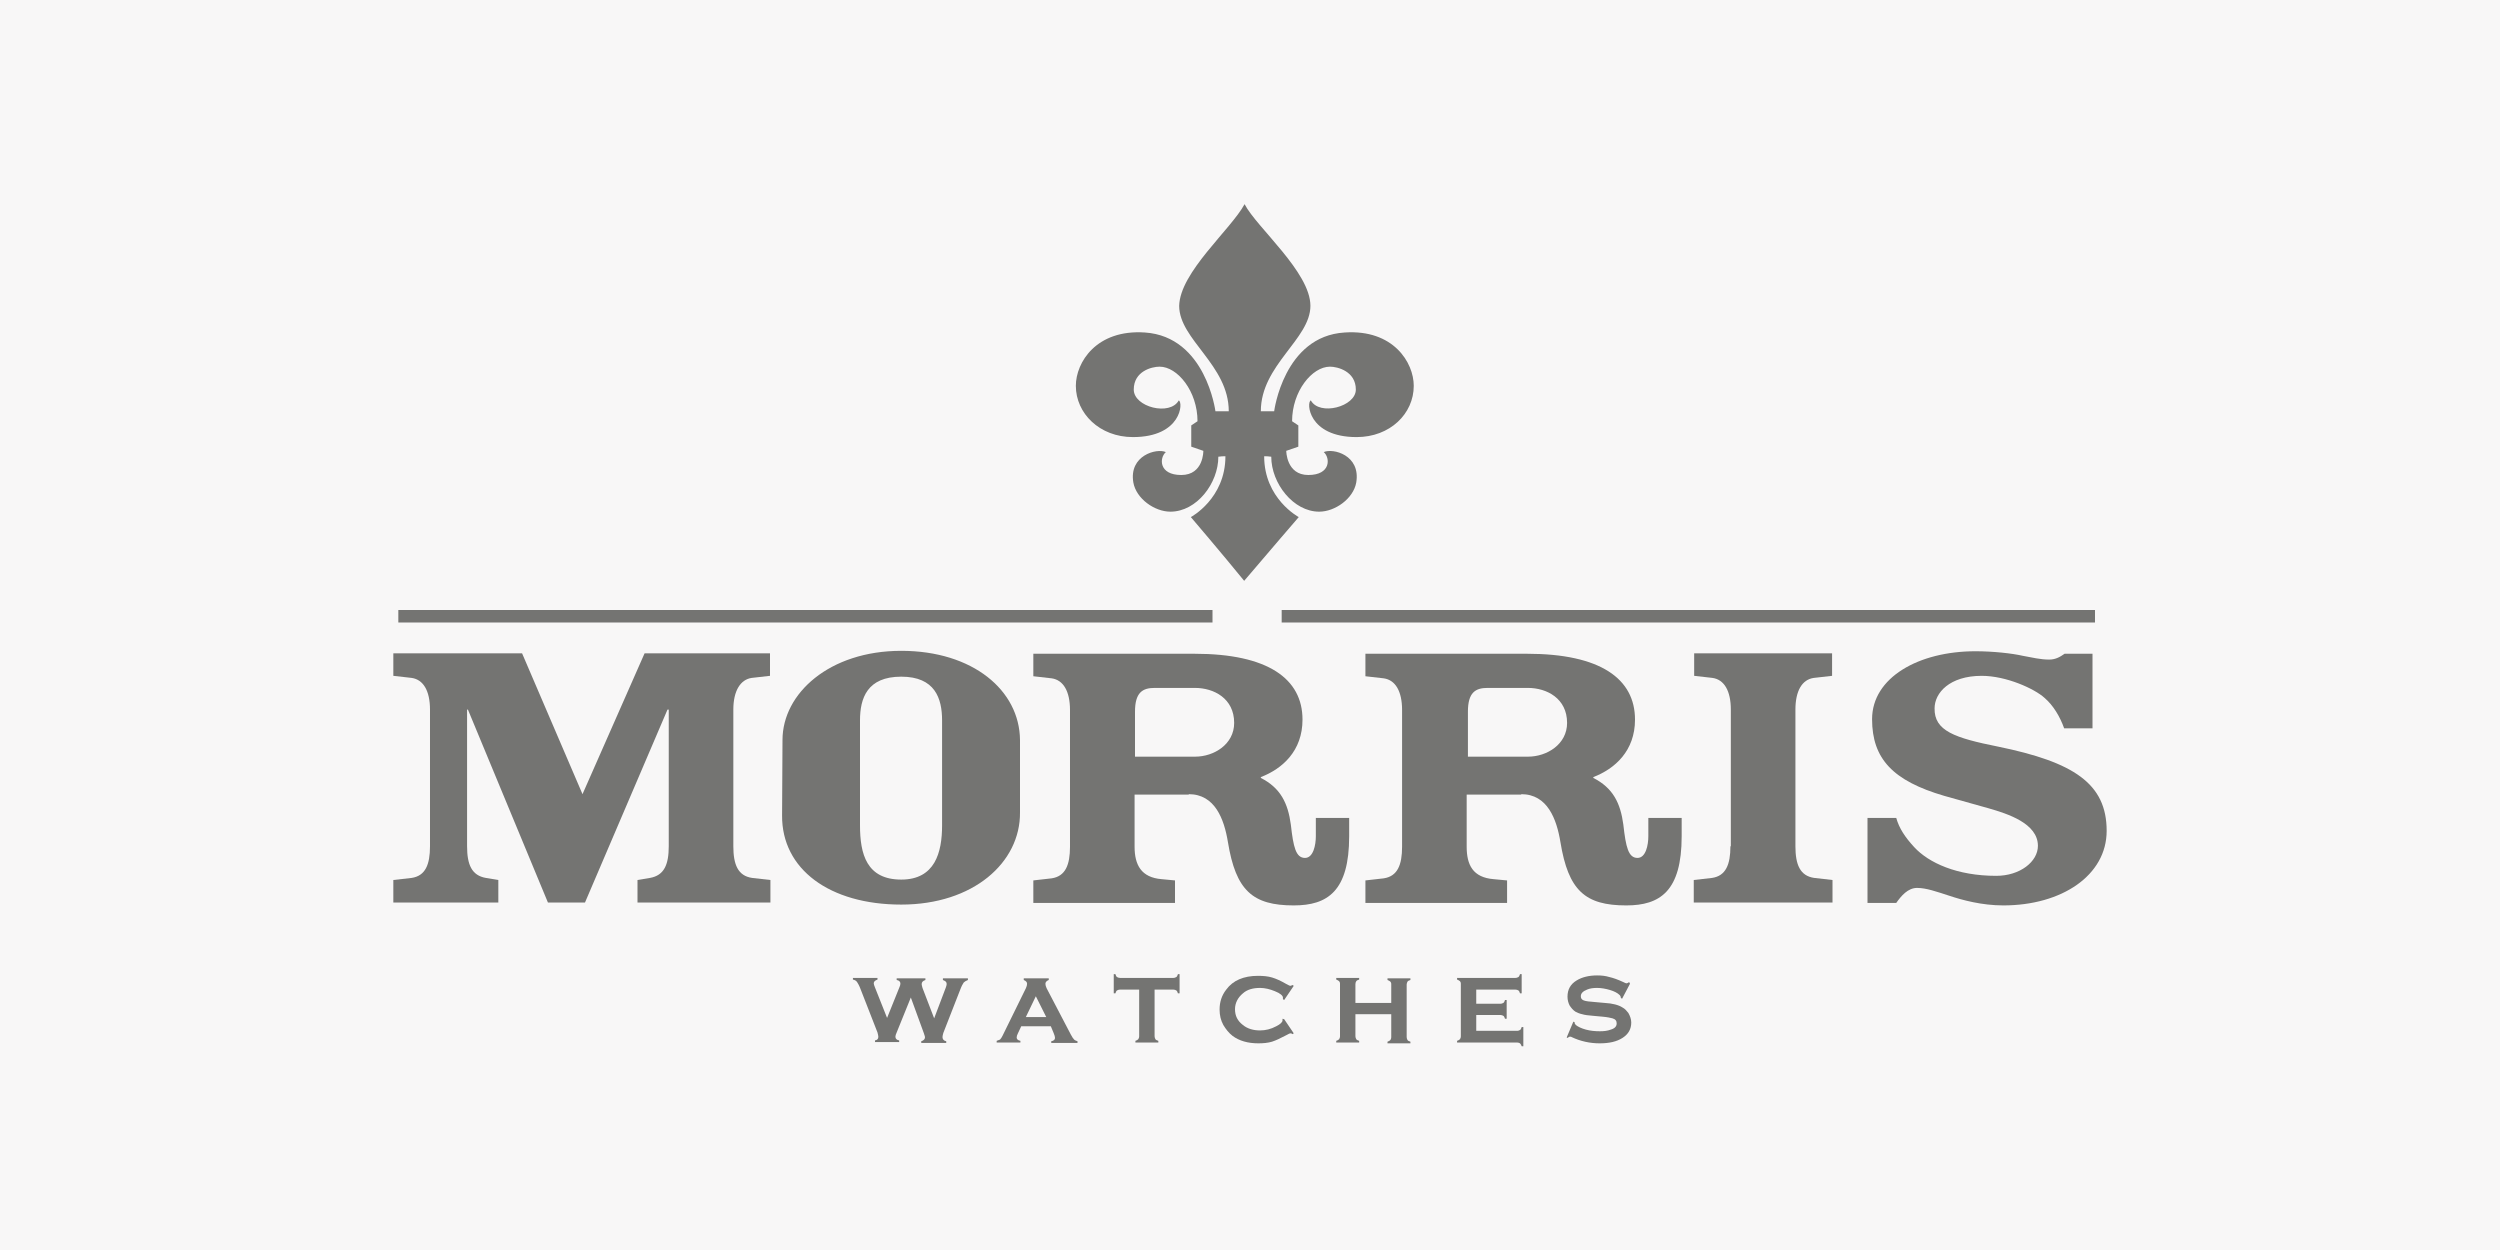 <?xml version="1.0" encoding="utf-8"?>
<!-- Generator: Adobe Illustrator 22.1.0, SVG Export Plug-In . SVG Version: 6.00 Build 0)  -->
<svg version="1.0" id="Lager_1" xmlns="http://www.w3.org/2000/svg" xmlns:xlink="http://www.w3.org/1999/xlink" x="0px" y="0px"
	 viewBox="0 0 600 300" style="enable-background:new 0 0 600 300;" xml:space="preserve">
<style type="text/css">
	.st0{fill:#F8F7F7;}
	.st1{fill-rule:evenodd;clip-rule:evenodd;fill:#747472;}
	.st2{fill:#747472;}
</style>
<rect class="st0" width="600" height="300"/>
<g id="Clip-5">
</g>
<g>
	<path class="st1" d="M112,170.3h0.3l19.2,46.3h8.9l19.8-46.3h0.3v32.8c0,4.4-1.1,7-4.5,7.6l-3,0.5v5.4h31.9v-5.4l-4.4-0.5
		c-3.4-0.5-4.5-3.2-4.5-7.6v-32.8c0-4.5,1.7-7.2,4.4-7.6l4.4-0.5v-5.4h-30.1l-14.9,33.8l-14.5-33.8H94.4v5.4l4.4,0.5
		c2.8,0.4,4.4,3.1,4.4,7.6v32.8c0,4.4-1.1,7.1-4.4,7.6l-4.4,0.5v5.4h25.2v-5.4l-3-0.5c-3.4-0.6-4.5-3.2-4.5-7.6V170.3"/>
	<path class="st1" d="M206.4,172.9c0-5.3,1.7-10.5,9.9-10.5c8.1,0,9.8,5.2,9.8,10.5v25.2c0,6.5-1.7,13-9.8,13c-8.3,0-9.9-6.1-9.9-13
		V172.9 M244.8,177.6c-0.1-11.9-11.3-21.4-28.5-21.4c-17.2,0-28.5,10.2-28.5,21.4l-0.1,18.1c-0.1,12.9,11.4,21.4,28.6,21.4
		c17.3,0,28.6-10.1,28.5-22.1V177.6z"/>
	<path class="st1" d="M286.8,165.1c4.5,0,9.4,2.5,9.4,8.4c0,5.1-4.8,8.1-9.4,8.1h-14.4v-10.8c0-4.6,1.8-5.7,4.7-5.7H286.8
		 M285.3,190.6c6.3,0,8.5,6,9.4,11.5c1.9,11.6,5.9,15.2,15.8,15.2c8.1,0,13.3-3.4,13.3-16.6v-4.4h-8v4.4c0,2.1-0.6,5.2-2.6,5.2
		c-2.2,0-2.8-2.6-3.4-8c-0.7-5.2-2.5-8.8-7.2-11.2v-0.2c5.2-2,10-6.3,10-13.8c0-9.8-8.3-15.8-25.9-15.8H248v5.4l4.4,0.5
		c2.8,0.4,4.4,3.1,4.4,7.6v32.8c0,4.4-1.1,7.1-4.4,7.6l-4.4,0.5v5.4h34v-5.4l-3.2-0.3c-4.9-0.4-6.5-3.4-6.5-7.8v-12.5H285.3z"/>
	<path class="st1" d="M366.7,165.1c4.5,0,9.4,2.5,9.4,8.4c0,5.1-4.8,8.1-9.4,8.1h-14.4v-10.8c0-4.6,1.8-5.7,4.7-5.7H366.7
		 M365.1,190.6c6.3,0,8.5,6,9.4,11.5c1.9,11.6,5.9,15.2,15.8,15.2c8.1,0,13.3-3.4,13.3-16.6v-4.4h-8v4.4c0,2.1-0.6,5.2-2.6,5.2
		c-2.2,0-2.8-2.6-3.4-8c-0.7-5.2-2.5-8.8-7.2-11.2v-0.2c5.2-2,10-6.3,10-13.8c0-9.8-8.3-15.8-25.9-15.8h-38.8v5.4l4.4,0.5
		c2.8,0.4,4.4,3.1,4.4,7.6v32.8c0,4.4-1.1,7.1-4.4,7.6l-4.4,0.5v5.4h34v-5.4l-3.2-0.3c-5-0.4-6.5-3.4-6.5-7.8v-12.5H365.1z"/>
	<path class="st1" d="M415.3,203.1c0,4.4-1.1,7.1-4.4,7.6l-4.4,0.5v5.4h33.3v-5.4l-4.4-0.5c-3.4-0.5-4.5-3.2-4.5-7.6v-32.8
		c0-4.5,1.6-7.2,4.4-7.6l4.4-0.5v-5.4h-33.1v5.4l4.4,0.5c2.8,0.4,4.4,3.1,4.4,7.6V203.1"/>
	<path class="st1" d="M502.2,174.7v-17.8h-6.7c-1,0.7-2.1,1.4-3.7,1.4c-2.1,0-4.1-0.5-6.3-0.9c-2.6-0.6-7.2-1.1-11.4-1.1
		c-13.6,0-24.8,6.3-24.8,16.3c0,9.5,5,14.8,17.3,18.4l10.7,3c4.5,1.3,11.8,3.6,11.8,9c0,3.8-4.3,7.2-10,7.2
		c-9.4,0-16.2-3.1-19.7-6.9c-2.2-2.4-3.6-4.5-4.3-7h-6.9v20.4h6.9c1.2-1.7,2.8-3.6,5-3.6c2.2,0,4.7,0.9,7.8,1.9
		c3,1,7.7,2.3,12.9,2.3c14,0,24.8-7.2,24.8-17.9c0-11.4-8-16.5-26-20.2c-10.5-2.1-15.4-3.8-15.3-9.2c0-3.7,3.6-7.8,11.3-7.8
		c5.9,0,12.7,3.1,15.1,5.3c2.1,1.8,3.7,4.5,4.7,7.3H502.2"/>
	<path class="st2" d="M298.7,49c2.9,5.6,15.8,16.3,15.8,24.4c0,8-11.9,14.2-11.9,25.3h3.2c0,0,2.3-18,16.9-18.9
		c11.7-0.8,16.6,7.2,16.6,12.8c0,6.7-5.7,12.3-13.7,12.3c-11.7,0-12.1-8.4-11-8.8c2.1,3.8,10.8,1.5,10.8-2.6c0-4.4-4.4-5.5-6.2-5.5
		c-4.3,0-9.1,5.9-9.1,13.1l1.5,1v5.1l-2.9,1c0,0,0,5.8,5.3,5.8c5.4,0,5.3-4.1,3.7-5.5c2.2-1,8.9,0.7,7.8,7.3c-0.7,3.9-5.1,7-8.9,7
		c-6.2,0-11.5-6.8-11.5-13.2c-0.6,0-0.3-0.1-1.7-0.1c0,10.2,8.3,14.6,8.3,14.6s-8.1,9.4-13.1,15.3c-5.2-6.4-12.8-15.3-12.8-15.3
		s8.3-4.4,8.3-14.6c-1.4,0-1.1,0.1-1.7,0.1c0,6.4-5.2,13.2-11.5,13.2c-3.8,0-8.2-3.1-8.9-7c-1.1-6.5,5.6-8.3,7.8-7.3
		c-1.6,1.4-1.7,5.5,3.7,5.5c5.4,0,5.3-5.8,5.3-5.8l-2.9-1v-5.1l1.5-1c0-7.2-4.8-13.1-9.1-13.1c-1.9,0-6.2,1.1-6.2,5.5
		c0,4.2,8.7,6.4,10.8,2.6c1.1,0.4,0.7,8.8-11,8.8c-8,0-13.7-5.7-13.7-12.3c0-5.6,4.9-13.6,16.6-12.8c14.6,1,16.9,18.9,16.9,18.9h3.2
		c0-11.1-11.9-17.2-11.9-25.3C283.2,65.3,295.4,55.1,298.7,49"/>
	<rect x="95.6" y="146.4" class="st2" width="195.4" height="3"/>
	<rect x="307.6" y="146.4" class="st2" width="195.2" height="3"/>
	<path class="st2" d="M218.6,239.4l-3.4,8.4c-0.2,0.4-0.3,0.8-0.3,1c0,0.5,0.3,0.8,0.9,0.9v0.4h-5.8v-0.4c0.6-0.1,0.8-0.4,0.8-0.9
		c0-0.2-0.1-0.6-0.2-1l-4.1-10.5c-0.3-0.8-0.6-1.3-0.8-1.6c-0.2-0.3-0.5-0.5-1-0.6v-0.4h5.9v0.4c-0.6,0.2-0.9,0.5-0.9,0.9
		c0,0.2,0.1,0.5,0.3,1l2.9,7.3l2.9-7.2c0.2-0.4,0.3-0.8,0.3-1c0-0.5-0.3-0.8-0.9-0.9v-0.4h6.9v0.4c-0.6,0.2-0.9,0.5-0.9,1
		c0,0.2,0.1,0.5,0.2,0.9l2.8,7.3l2.8-7.4c0.1-0.3,0.2-0.6,0.2-0.8c0-0.3-0.1-0.5-0.2-0.6c-0.1-0.1-0.4-0.3-0.7-0.4v-0.4h6v0.4
		c-0.5,0.2-0.8,0.4-1,0.6c-0.2,0.3-0.5,0.8-0.8,1.6l-4.1,10.5c-0.1,0.4-0.2,0.7-0.2,1c0,0.5,0.3,0.9,0.9,1v0.4h-6v-0.4
		c0.6-0.2,0.9-0.5,0.9-1c0-0.1-0.1-0.4-0.3-1L218.6,239.4"/>
	<path class="st2" d="M252.2,246.3h-7.1l-0.8,1.7c-0.2,0.4-0.3,0.7-0.3,1c0,0.4,0.3,0.7,0.9,0.8v0.4h-5.7v-0.4
		c0.3-0.1,0.6-0.2,0.8-0.3c0.2-0.2,0.4-0.5,0.6-0.9l5.6-11.4c0.2-0.4,0.3-0.8,0.3-1.1c0-0.4-0.3-0.7-0.8-0.9v-0.4h6v0.4
		c-0.5,0.2-0.8,0.5-0.8,0.9c0,0.3,0.1,0.7,0.3,1.1l5.8,11.1c0.3,0.6,0.6,1,0.8,1.2c0.2,0.2,0.5,0.3,0.8,0.4v0.4h-6.3v-0.4
		c0.6-0.1,0.9-0.4,0.9-0.8c0-0.3-0.1-0.6-0.3-1.1L252.2,246.3 M251.1,244.1l-2.5-5l-2.4,5H251.1z"/>
	<path class="st2" d="M277.1,237.5v11.2c0,0.3,0.1,0.5,0.2,0.7c0.1,0.2,0.4,0.3,0.7,0.4v0.4h-5.5v-0.4c0.3-0.1,0.5-0.2,0.7-0.4
		c0.1-0.2,0.2-0.4,0.2-0.7v-11.2h-4.6c-0.3,0-0.5,0.1-0.7,0.2c-0.2,0.1-0.3,0.4-0.4,0.7h-0.4v-4.6h0.4c0.1,0.3,0.2,0.6,0.4,0.7
		c0.2,0.1,0.4,0.2,0.7,0.2h12.8c0.3,0,0.5-0.1,0.7-0.2c0.2-0.1,0.3-0.4,0.4-0.7h0.4v4.6h-0.4c-0.1-0.3-0.2-0.6-0.4-0.7
		c-0.2-0.1-0.4-0.2-0.7-0.2H277.1"/>
	<path class="st2" d="M308.2,244.6l2.3,3.4l-0.3,0.2c-0.2-0.2-0.4-0.2-0.5-0.2c-0.2,0-0.5,0.2-1.1,0.5c-1.3,0.7-2.4,1.2-3.3,1.5
		c-1,0.3-2.1,0.4-3.3,0.4c-2.5,0-4.6-0.6-6.2-1.8c-0.9-0.7-1.6-1.6-2.2-2.6c-0.6-1.1-0.9-2.3-0.9-3.7c0-1.8,0.5-3.4,1.6-4.8
		c1.6-2.2,4.2-3.3,7.6-3.3c1.3,0,2.4,0.1,3.4,0.4c1,0.3,2.1,0.8,3.3,1.5c0.6,0.3,0.9,0.5,1.1,0.5c0.1,0,0.3-0.1,0.5-0.2l0.3,0.2
		l-2.3,3.4l-0.3-0.2c0-0.1,0-0.2,0-0.2c0-0.1,0-0.1,0-0.2c0-0.4-0.6-1-1.9-1.5c-1.2-0.5-2.4-0.8-3.6-0.8c-1.7,0-3.1,0.4-4.1,1.3
		c-1.2,1-1.9,2.3-1.9,3.8c0,1.6,0.6,2.8,1.9,3.8c1.1,0.9,2.5,1.3,4.1,1.3c1.3,0,2.6-0.3,3.9-1c1-0.5,1.5-1,1.5-1.4c0,0,0-0.1,0-0.4
		L308.2,244.6"/>
	<path class="st2" d="M333.9,243.4h-8.6v5.3c0,0.3,0.1,0.5,0.2,0.7c0.1,0.2,0.4,0.3,0.7,0.4v0.4h-5.5v-0.4c0.3-0.1,0.5-0.2,0.7-0.4
		c0.1-0.2,0.2-0.4,0.2-0.7v-12.6c0-0.3-0.1-0.5-0.2-0.6c-0.1-0.1-0.4-0.3-0.7-0.4v-0.4h5.5v0.4c-0.3,0.1-0.6,0.2-0.7,0.4
		c-0.1,0.1-0.2,0.4-0.2,0.7v4.5h8.6v-4.5c0-0.3-0.1-0.5-0.2-0.6c-0.1-0.1-0.4-0.3-0.7-0.4v-0.4h5.5v0.4c-0.3,0.1-0.6,0.2-0.7,0.4
		c-0.1,0.2-0.2,0.4-0.2,0.7v12.6c0,0.3,0.1,0.5,0.2,0.7c0.1,0.2,0.4,0.3,0.7,0.4v0.4h-5.5v-0.4c0.3-0.1,0.5-0.2,0.7-0.4
		c0.1-0.2,0.2-0.4,0.2-0.7V243.4"/>
	<path class="st2" d="M354.3,243.6v3.8h9.8c0.3,0,0.5-0.1,0.7-0.2c0.2-0.1,0.3-0.4,0.4-0.7h0.4v4.6h-0.4c-0.1-0.3-0.2-0.5-0.4-0.7
		c-0.2-0.1-0.4-0.2-0.7-0.2h-14.4v-0.4c0.3-0.1,0.5-0.2,0.7-0.4c0.1-0.2,0.2-0.4,0.2-0.7v-12.6c0-0.3-0.1-0.5-0.2-0.6
		c-0.1-0.1-0.4-0.3-0.7-0.4v-0.4h14c0.3,0,0.5-0.1,0.7-0.2c0.2-0.1,0.3-0.4,0.4-0.7h0.4v4.6h-0.4c-0.1-0.3-0.2-0.6-0.4-0.7
		c-0.2-0.1-0.4-0.2-0.7-0.2h-9.4v3.4h5.8c0.3,0,0.5-0.1,0.7-0.2c0.2-0.1,0.3-0.4,0.4-0.7h0.4v4.5h-0.4c-0.1-0.3-0.2-0.6-0.4-0.7
		c-0.2-0.1-0.4-0.2-0.7-0.2H354.3"/>
	<path class="st2" d="M391.2,236.1l-1.9,3.6l-0.3-0.2c0-0.3-0.1-0.5-0.3-0.7c-0.5-0.5-1.3-0.9-2.3-1.2c-1-0.3-2.1-0.5-3.1-0.5
		c-0.9,0-1.7,0.1-2.4,0.4c-1,0.4-1.5,0.9-1.5,1.6c0,0.5,0.2,0.8,0.7,1c0.5,0.2,1.4,0.3,2.8,0.4l2.2,0.2c1.9,0.1,3.4,0.5,4.3,1.1
		c0.6,0.3,1,0.8,1.4,1.3c0.4,0.7,0.7,1.5,0.7,2.3c0,1.6-0.7,2.8-2.1,3.7c-1.4,0.9-3.2,1.3-5.5,1.3c-2.3,0-4.6-0.5-6.7-1.5
		c-0.1-0.1-0.3-0.1-0.4-0.1c-0.2,0-0.4,0.1-0.5,0.3l-0.3-0.1l1.6-3.8l0.3,0.1c0,0.1,0,0.1,0,0.1c0,0.2,0.1,0.4,0.3,0.6
		c0.5,0.4,1.3,0.8,2.4,1.1c1.1,0.3,2.2,0.4,3.4,0.4c1,0,1.8-0.1,2.6-0.4c1-0.3,1.4-0.8,1.4-1.5c0-0.6-0.3-1-1-1.2
		c-0.4-0.1-1.2-0.3-2.4-0.4l-2.2-0.2c-1.2-0.1-2.1-0.2-2.7-0.4c-0.6-0.1-1.2-0.4-1.6-0.6c-0.6-0.4-1-0.9-1.4-1.5
		c-0.3-0.6-0.5-1.3-0.5-2.1c0-1.7,0.7-3,2.2-3.9c1.3-0.8,3-1.2,4.9-1.2c1.1,0,2,0.1,3,0.4c0.9,0.2,2,0.6,3.3,1.2
		c0.4,0.2,0.6,0.3,0.8,0.3c0.1,0,0.3-0.1,0.6-0.3L391.2,236.1"/>
</g>
</svg>
